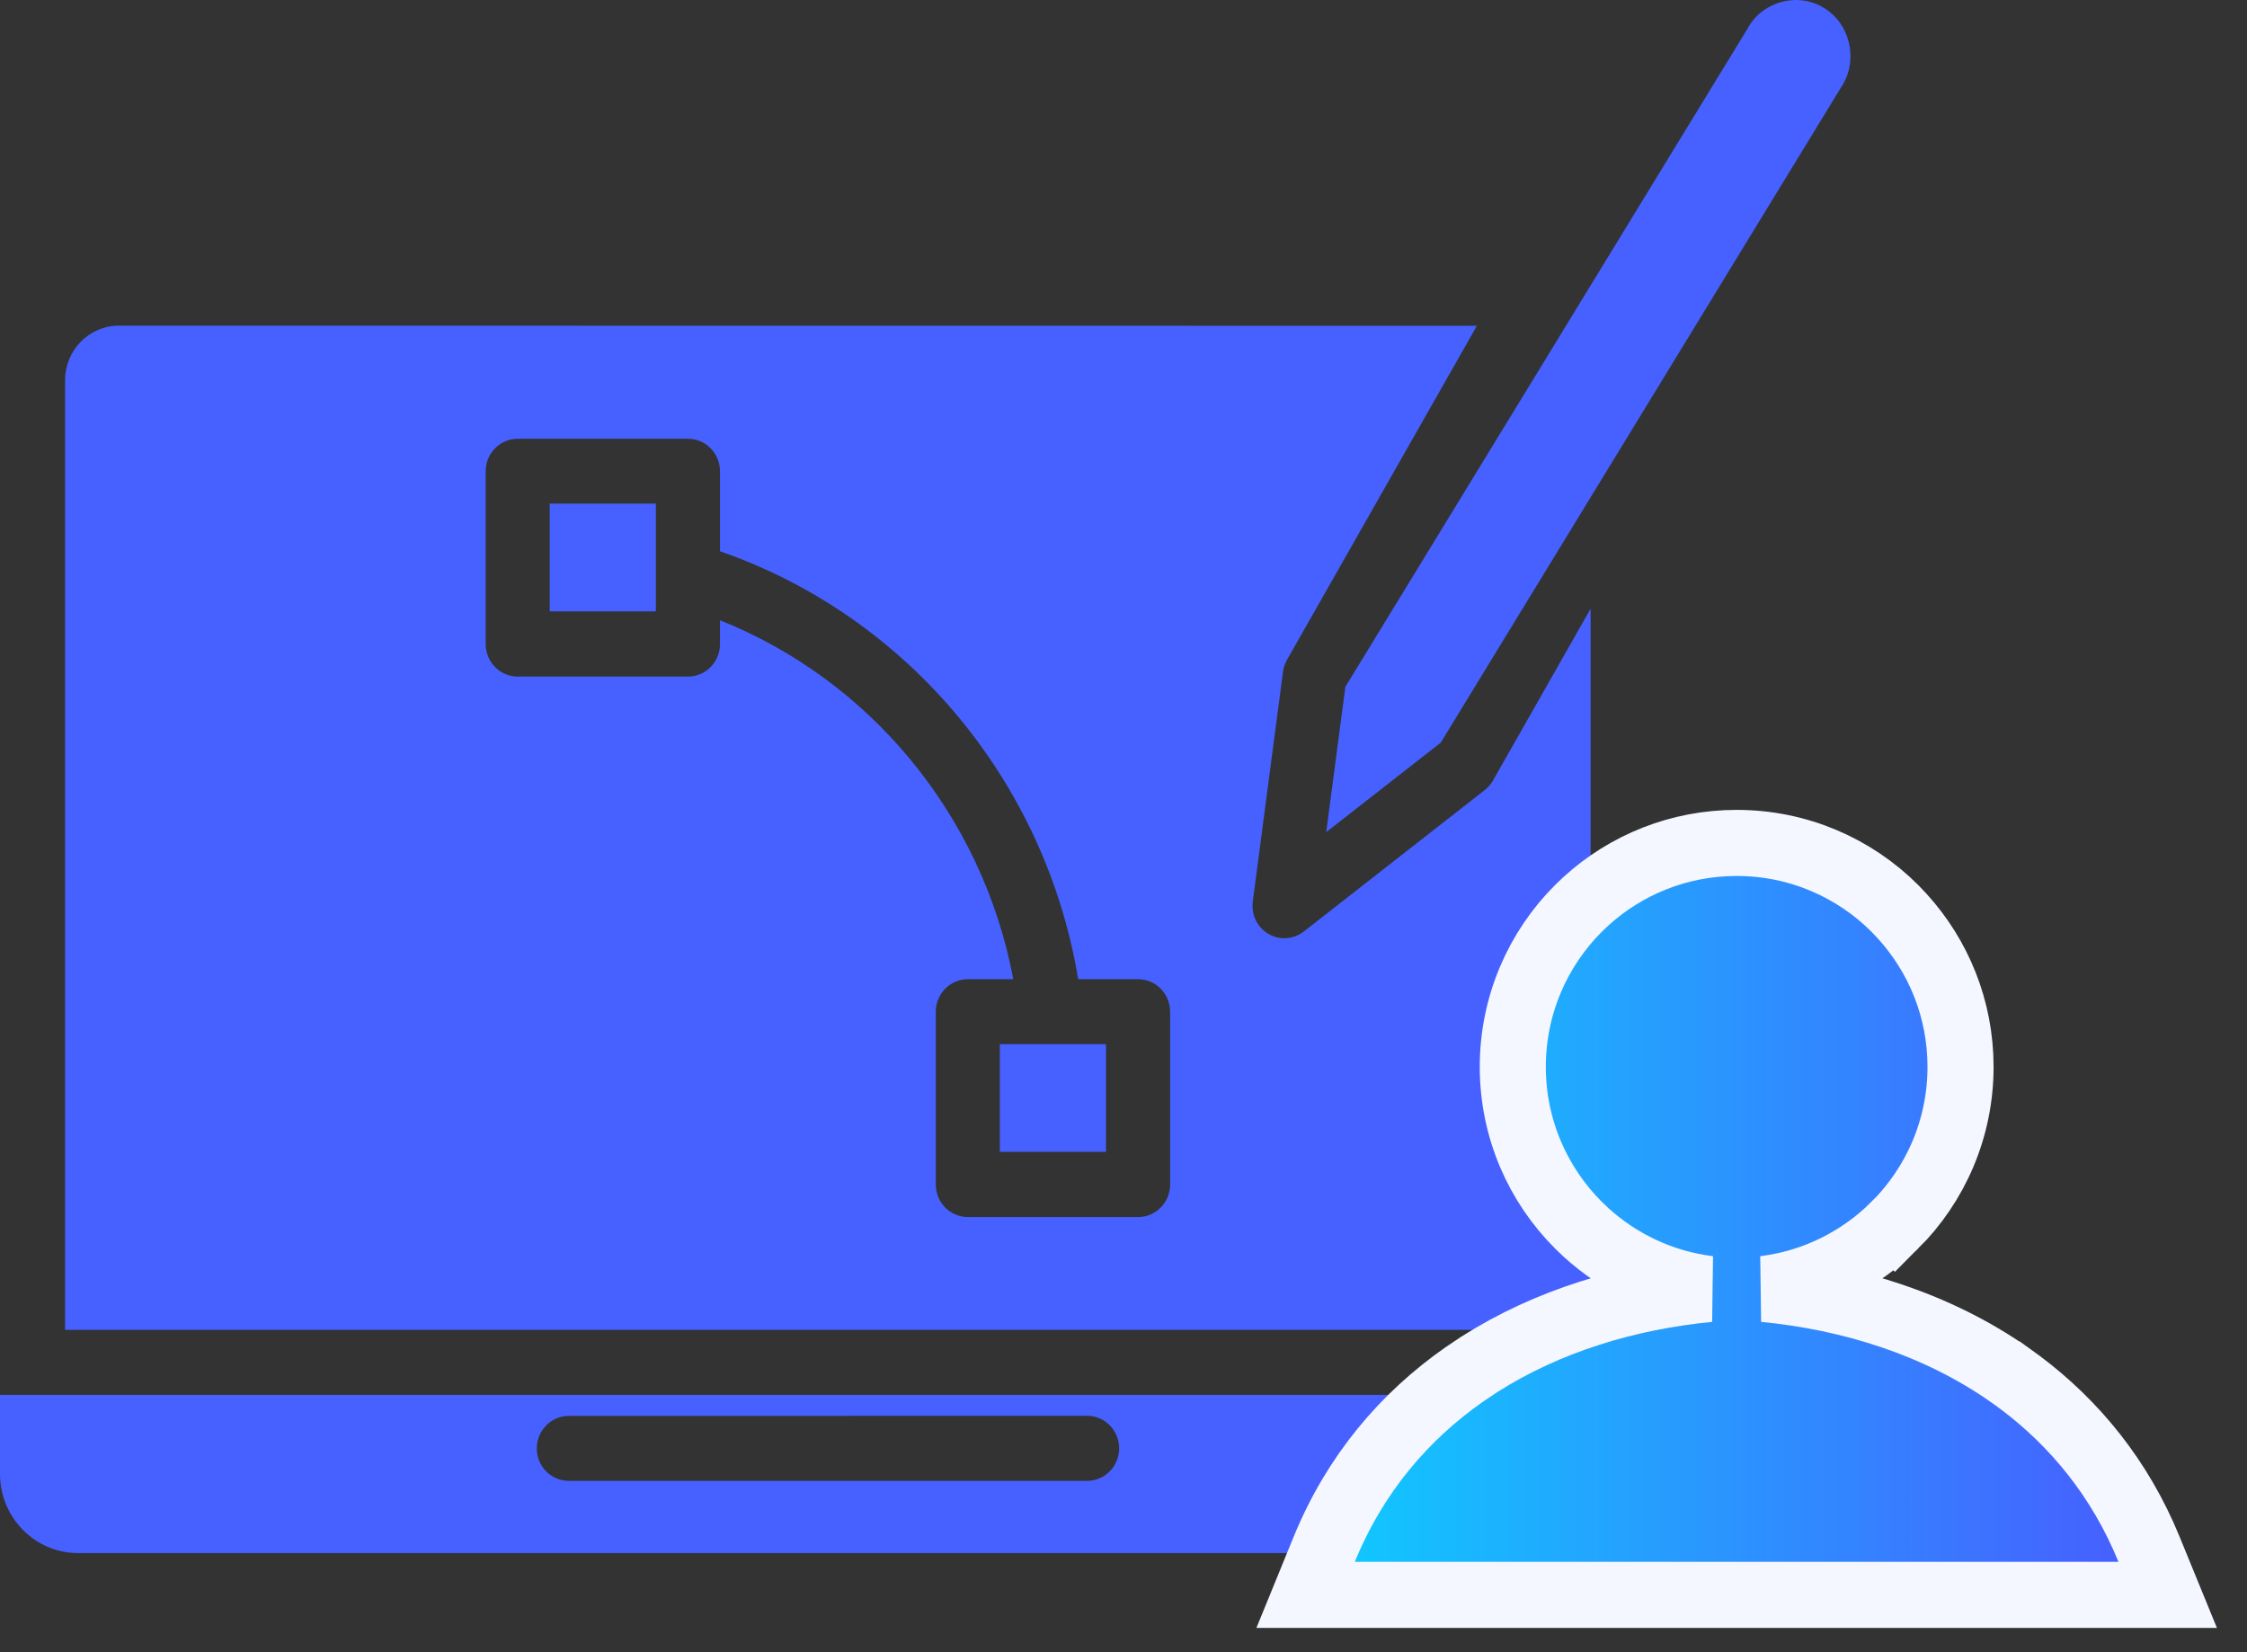 <svg width="68" height="50" viewBox="0 0 68 50" fill="none" xmlns="http://www.w3.org/2000/svg">
<rect x="0" y="0" width="68" height="50" fill="#333333" stroke="none"/>
<path fill-rule="evenodd" clip-rule="evenodd" d="M17.216 44.815H32.898C33.434 44.815 33.868 44.374 33.868 43.83C33.868 43.288 33.434 42.845 32.898 42.845L17.216 42.848C16.679 42.848 16.245 43.292 16.245 43.833C16.245 44.378 16.679 44.815 17.216 44.815ZM19.849 15.241V18.502H16.636V15.241H19.849ZM33.471 31.6V34.857H30.258V31.6H33.471ZM29.291 29.633C28.754 29.633 28.32 30.073 28.32 30.618V35.846C28.32 36.39 28.754 36.831 29.291 36.831H34.441C34.977 36.831 35.411 36.39 35.411 35.846V30.618C35.411 30.073 34.977 29.633 34.441 29.633H32.629C32.136 26.661 30.861 23.935 29.006 21.699C27.122 19.43 24.644 17.672 21.789 16.683V14.263C21.789 13.718 21.355 13.278 20.819 13.278H15.669C15.132 13.278 14.698 13.718 14.698 14.263V19.49C14.698 20.035 15.132 20.475 15.669 20.475H20.819C21.355 20.475 21.789 20.035 21.789 19.49V18.771C24.045 19.672 26.009 21.128 27.529 22.96C29.096 24.846 30.195 27.135 30.665 29.633L29.291 29.633ZM48.977 42.213H50.113V44.606C50.113 45.262 49.848 45.864 49.421 46.297C48.994 46.734 48.404 47 47.755 47H2.358C1.709 47 1.119 46.731 0.692 46.297C0.265 45.864 0 45.265 0 44.606V42.213H48.977ZM48.136 40.246V18.421L45.179 23.625C45.119 23.73 45.036 23.827 44.934 23.908L39.459 28.188C39.263 28.342 39.008 28.419 38.743 28.386C38.214 28.315 37.843 27.824 37.912 27.287L38.82 20.381C38.833 20.24 38.873 20.102 38.946 19.971L44.695 9.859L3.593 9.855C3.149 9.855 2.742 10.04 2.447 10.339C2.152 10.639 1.97 11.049 1.97 11.503V40.246L48.136 40.246ZM40.714 20.785L40.135 25.182L43.599 22.476L55.783 2.534C56.009 2.138 56.052 1.677 55.943 1.253C55.837 0.853 55.595 0.494 55.237 0.262C55.194 0.242 55.151 0.215 55.111 0.188C54.73 -0.014 54.303 -0.048 53.909 0.06C53.515 0.168 53.16 0.413 52.932 0.78C52.912 0.823 52.889 0.864 52.862 0.904L40.714 20.785Z" fill="#4661FF"/>
<path d="M52.555 25.509C54.426 25.509 56.12 26.267 57.345 27.492L57.569 27.729C58.664 28.933 59.331 30.533 59.331 32.285C59.331 34.157 58.57 35.854 57.345 37.076L57.344 37.075C56.305 38.114 54.927 38.818 53.392 39.008C56.013 39.261 58.621 40.076 60.793 41.591H60.794L61.129 41.833C62.786 43.074 64.16 44.744 65.036 46.887L65.6 48.265H39.511L40.074 46.887C41.008 44.602 42.507 42.855 44.317 41.591L44.77 41.288C46.847 39.966 49.277 39.243 51.718 39.008C50.294 38.832 49.008 38.215 48 37.299L47.766 37.075C46.54 35.85 45.781 34.154 45.781 32.285C45.781 30.415 46.54 28.718 47.766 27.492L48 27.269C49.203 26.176 50.803 25.509 52.555 25.509Z" fill="url(#paint0_linear_622_16591)" stroke="#F4F7FF" stroke-width="2"/>
<defs>
<linearGradient id="paint0_linear_622_16591" x1="41" y1="36.887" x2="64.11" y2="36.887" gradientUnits="userSpaceOnUse">
<stop stop-color="#11C6FE"/>
<stop offset="1" stop-color="#4660FF"/>
</linearGradient>
</defs>
</svg>
